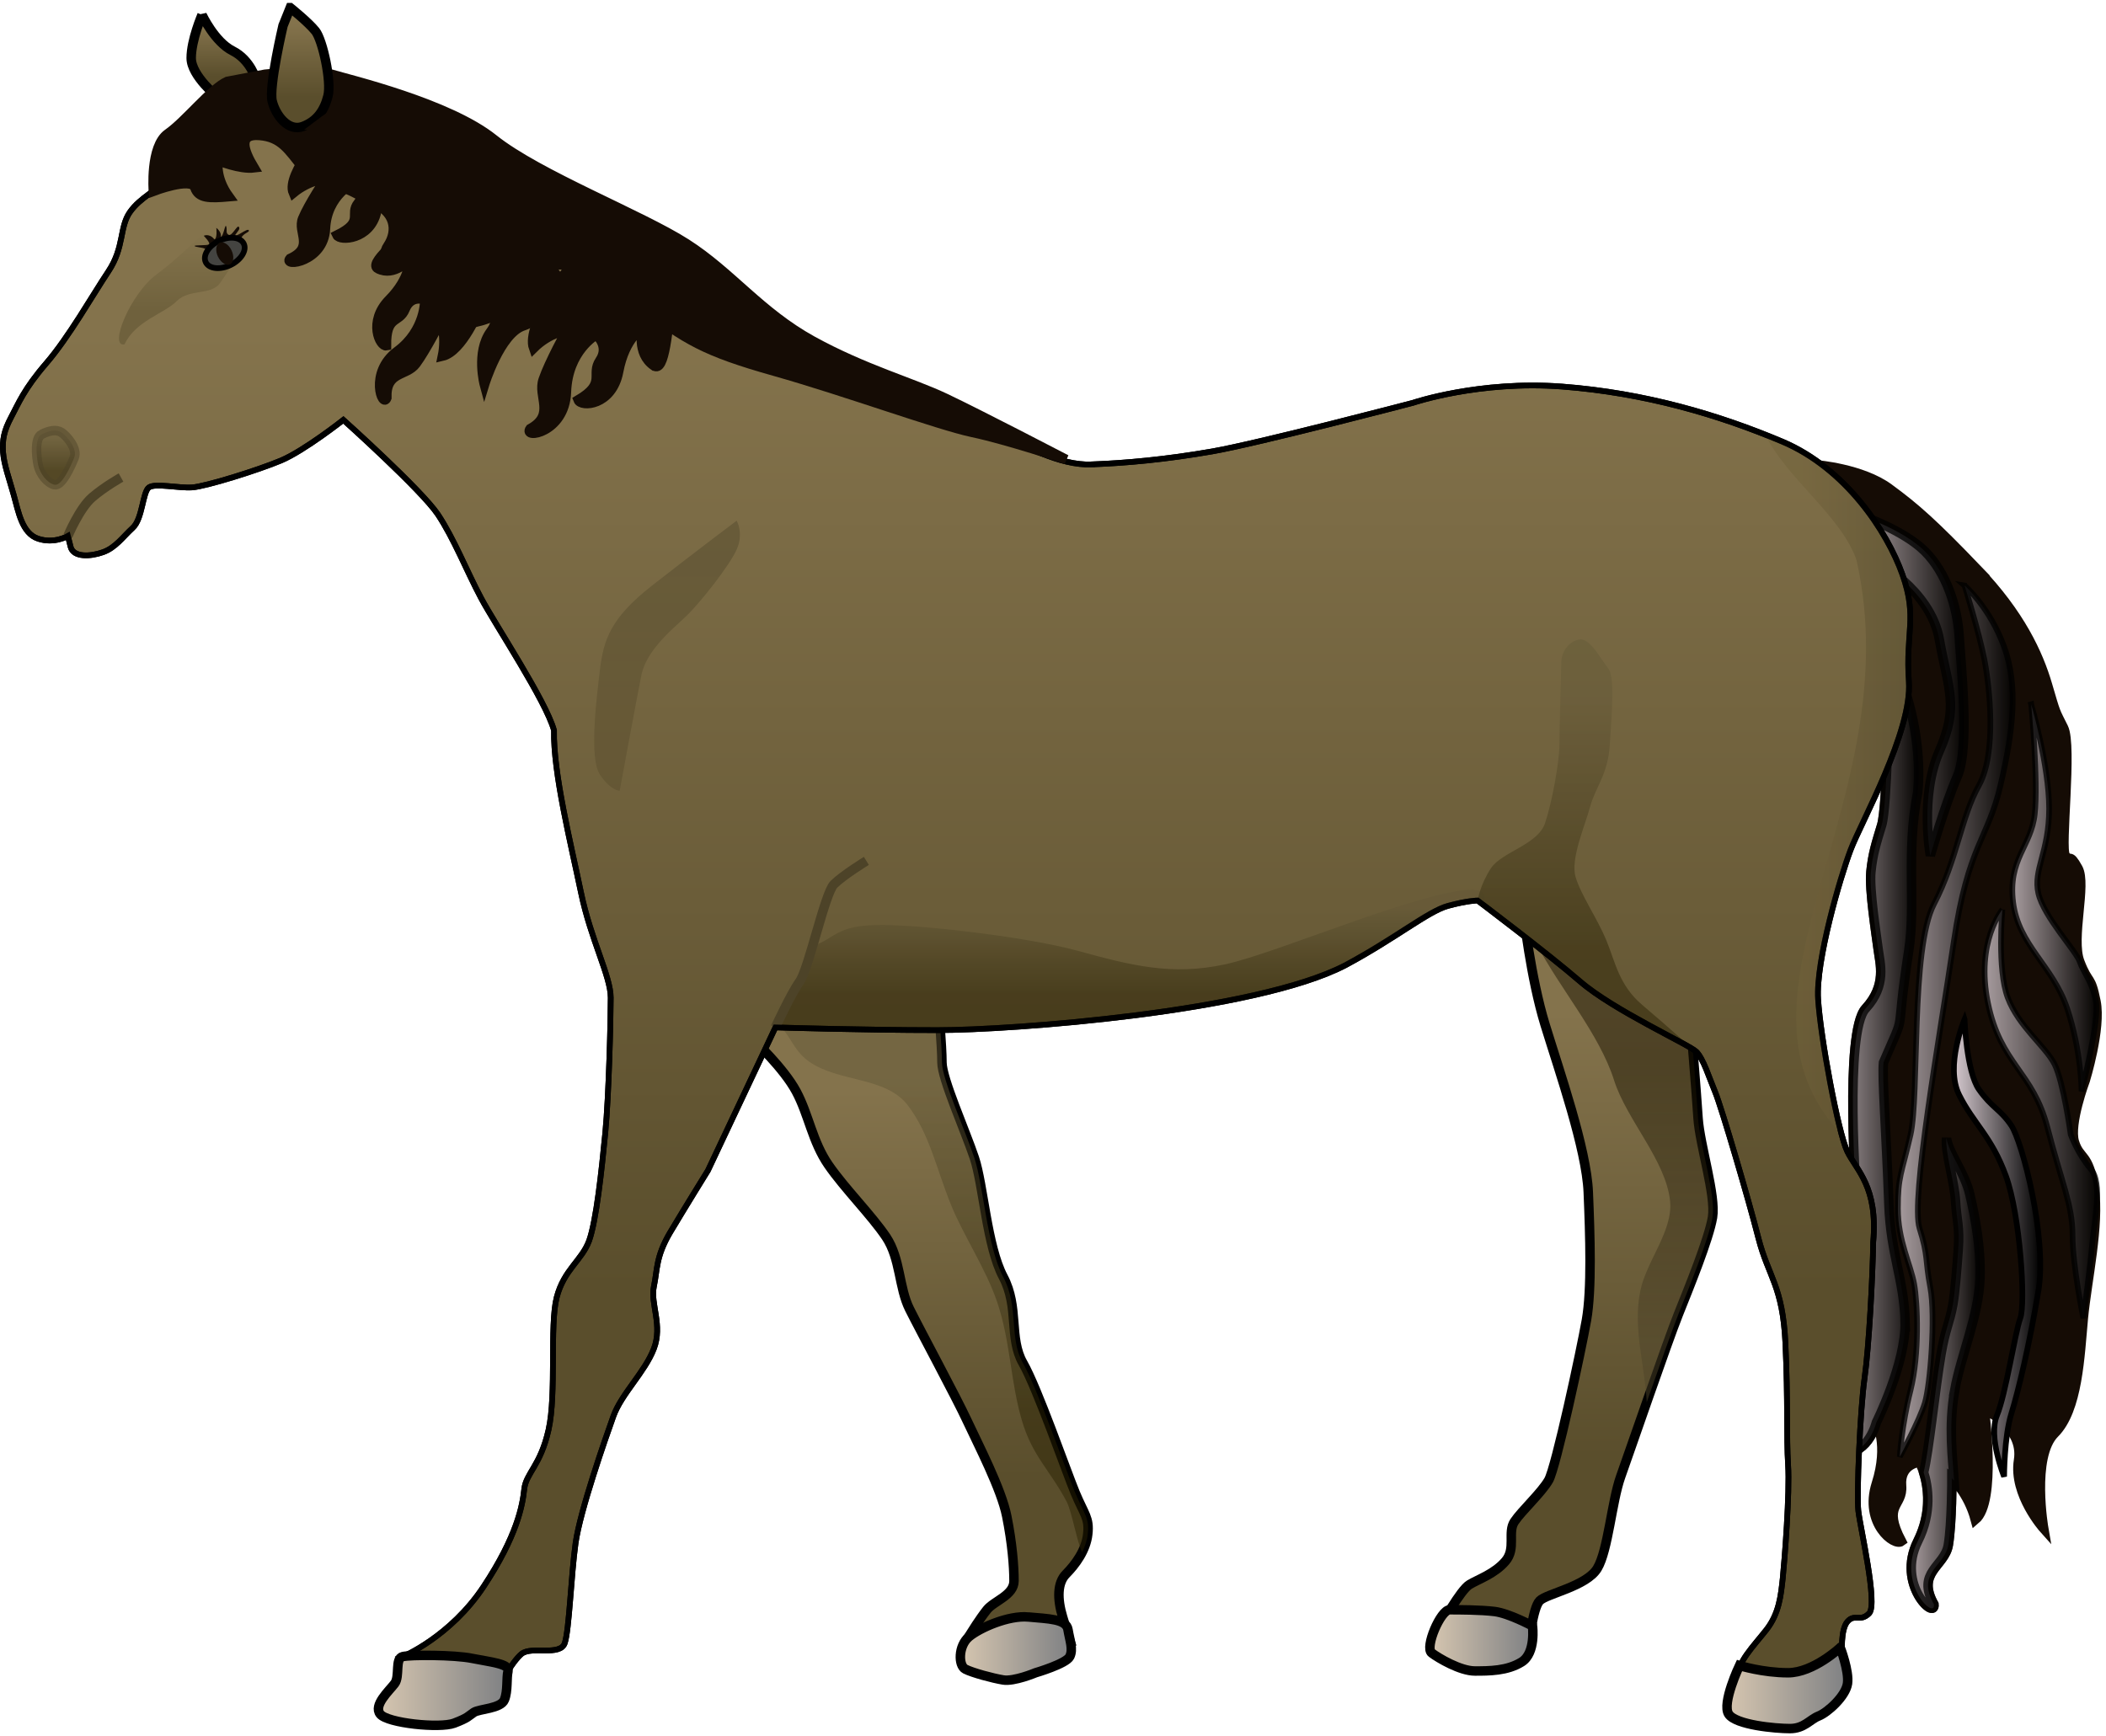 
        <svg xmlns:rdf="http://www.w3.org/1999/02/22-rdf-syntax-ns#" xmlns="http://www.w3.org/2000/svg" xmlns:cc="http://creativecommons.org/ns#" xmlns:xlink="http://www.w3.org/1999/xlink" xmlns:dc="http://purl.org/dc/elements/1.1/" x="0px" y="0px" width="501" height="413" viewBox="0 0 501 413" xml:space="preserve">
            <title>Equus ferus caballus (Horse) 1</title>
            <desc xmlns:ian_image_library="https://ian.umces.edu/media-library/">
                <ian_image_library:title>Equus ferus caballus (Horse) 1</ian_image_library:title>
                <ian_image_library:descr>Illustration of Equus ferus caballus (Horse)</ian_image_library:descr>
                <ian_image_library:scene>
                    <ian_image_library:contains>mammal, horse, domestic, Chordata, Mammalia, Perissodactyla, Equidae, Equus, ferus, caballus</ian_image_library:contains>
                    <ian_image_library:when>2005-05-03</ian_image_library:when>
                </ian_image_library:scene>
            </desc>
            
 <defs></defs>
 <linearGradient id="ian_symbols_45860eb16b3121b4a1ace018bdc8edec" y2="3.539" gradientUnits="userSpaceOnUse" x2="53.195" y1="23.235" x1="53.195">
  <stop stop-color="#5A4E2C" offset=".258"/>
  <stop stop-color="#84734C" offset=".865"/>
 </linearGradient>
 <path stroke="#000" stroke-width="2.255" d="m48.061 3.539s-2.578 5.989-2.578 10.27c0 4.287 6.438 9.427 6.438 9.427l8.986-4.284s-1.285-4.701-5.562-6.851c-4.294-2.148-7.284-8.562-7.284-8.562z" fill="url(#ian_symbols_45860eb16b3121b4a1ace018bdc8edec)"/>
 <path stroke="#150C05" stroke-width="2.255" d="m470.35 135.44c10.266 10.711 14.559 20.135 16.703 27.408 2.137 7.283 1.719 5.996 3.842 10.283 2.145 4.293-.855 28.701.432 30.404 1.281 1.722.863-.856 3 3.01 2.143 3.846-1.719 16.696.438 22.254 2.137 5.578 2.568 3.01 3.842 9.438 1.295 6.428-2.555 18.837-2.555 18.837s-3.861 10.282-2.582 14.563c1.295 4.287 3.432 2.571 4.713 11.143 1.301 8.564-1.713 21.837-2.576 30.836-.842 8.981-1.279 21.846-6.834 27.404-5.574 5.567-2.582 22.692-2.582 22.692s-7.287-8.126-5.992-16.278c1.287-8.13-8.137-11.973-8.137-11.973s3 21.837-2.143 26.121c-1.713-6.427-5.582-9.852-5.582-9.852s.014 10.698-.85 15.838c-.85 5.14-7.711 6.427-3.418 14.135.426 3.855-8.992-4.698-3.861-14.991 5.143-10.273.43-18.837.43-18.837s-4.697.418-4.279 5.567c.418 5.144-4.705 4.284 0 13.27-1.705 1.294-8.998-4.283-6-13.711 3-9.413 0-14.554 0-14.554s-1.711 7.284-7.697 7.284c-6.014 0 2.992-60.395 2.992-60.395s-2.992-39.831 2.145-45.389c5.129-5.571 3.424-10.711 3-14.136-.439-3.428-2.15-14.139-1.719-18.412.418-4.294 1.279-6.852 2.574-11.146 1.273-4.273 1.705-29.969 1.705-29.969l-17.143-55.682s10.725.855 17.143 5.57c6.44 4.71 10.73 8.56 21.01 19.27z" fill="#150C05"/>
 <linearGradient id="ian_symbols_fba5e1cb533bfdd4b9fda4dfe7feeda7" y2="237.23" gradientUnits="userSpaceOnUse" x2="456.43" y1="237.23" x1="436.59">
  <stop stop-color="#D4C8CE" offset=".006"/>
  <stop stop-color="#000" offset="1"/>
 </linearGradient>
 <path opacity=".76" stroke="#000" stroke-width="2.255" d="m453.22 314.47c-.27-10.043-3.432-16.063-3.863-27.832-.666-18.221-1.645-30.094-1.287-33.846 5.871-13.653 2.514-3.96 6-26.549 1.746-11.311-.709-23.424 2.137-37.701.938-9.274-1.154-20.785-4.928-29.386-5.096-11.598-5.521-20.037-13.482-30.429l11.561 37.561s-.432 25.695-1.705 29.969c-1.295 4.295-2.156 6.853-2.574 11.146-.432 4.273 1.279 14.984 1.719 18.412.424 3.425 2.129 8.564-3 14.136-5.137 5.558-2.145 45.389-2.145 45.389s-9.006 60.395-2.992 60.395c5.986 0 7.697-7.284 7.697-7.284s7.1-14.2 6.85-23.99z" fill="url(#ian_symbols_fba5e1cb533bfdd4b9fda4dfe7feeda7)"/>
 <linearGradient id="ian_symbols_f46bbb0b76616a14ddf984aab80ad5c7" y2="242.95" gradientUnits="userSpaceOnUse" x2="478.81" y1="242.95" x1="451.5">
  <stop stop-color="#D4C8CE" offset=".006"/>
  <stop stop-color="#000" offset="1"/>
 </linearGradient>
 <path opacity=".76" stroke="#000" stroke-width="1.353" d="m467.35 139.3s5.971 5.129 9.41 14.563c3.438 9.414 2.143 20.125-.857 32.977-2.986 12.854-7.697 14.125-11.121 37.26-3.432 23.124-10.273 61.239-8.145 68.105 2.139 6.845 1.281 7.27 2.57 14.125 1.287 6.855 0 23.124-1.289 27.407-1.281 4.284-5.979 12.852-5.979 12.852s.418-7.283 2.568-15.851c2.129-8.558 1.699-20.56.855-25.274-.855-4.702-3.869-10.271-3.869-17.972 0-7.711.863-8.139 3.014-17.563 2.129-9.438 0-44.115 5.561-54.826 5.568-10.701 6.404-20.563 10.713-28.264 4.279-7.722 2.539-23.563 1.279-29.977-1.27-6.43-4.7-17.56-4.7-17.56z" fill="url(#ian_symbols_f46bbb0b76616a14ddf984aab80ad5c7)"/>
 <linearGradient id="ian_symbols_374676704080ba94dd94bd120921028c" y2="213.6" gradientUnits="userSpaceOnUse" x2="498.73" y1="213.6" x1="478.72">
  <stop stop-color="#D4C8CE" offset=".006"/>
  <stop stop-color="#000" offset="1"/>
 </linearGradient>
 <path opacity=".76" stroke="#000" stroke-width="1.353" d="m483.2 167.56s4.273 14.567 4.273 24.848c0 10.272-3.857 14.557-2.563 20.124 1.281 5.571 8.979 13.71 9.855 16.269.842 2.572 2.986 4.723 3.842 9.438.877 4.711-3.424 21.408-3.424 21.408s0-9.424-3.41-19.696c-3.445-10.28-11.574-14.991-12.869-25.274-1.273-10.273 4.295-13.279 5.143-20.98.87-7.72-.84-26.14-.84-26.14z" fill="url(#ian_symbols_374676704080ba94dd94bd120921028c)"/>
 <linearGradient id="ian_symbols_62927309eb92617439cbf670dbf88aa6" y2="163.06" gradientUnits="userSpaceOnUse" x2="467.2" y1="163.06" x1="442.5">
  <stop stop-color="#D4C8CE" offset=".006"/>
  <stop stop-color="#000" offset="1"/>
 </linearGradient>
 <path opacity=".76" stroke="#000" stroke-width="2.255" d="m442.5 122.59s10.279 3.438 15.422 8.578c5.145 5.133 7.719 13.262 8.145 20.117.424 6.853 2.566 26.559-.426 33.411-3 6.854-6.43 18.841-6.43 18.841s-2.57-14.126 2.143-24.837c4.713-10.698 2.137-14.563 0-26.559-2.143-11.985-15.422-18.831-15.422-18.831l-3.42-10.72z" fill="url(#ian_symbols_62927309eb92617439cbf670dbf88aa6)"/>
 <linearGradient id="ian_symbols_8cc6ce9a26846b348ddc100d2e2bc73f" y2="217.25" gradientUnits="userSpaceOnUse" x2="375.11" y1="391.55" x1="375.11">
  <stop stop-color="#5A4E2C" offset=".258"/>
  <stop stop-color="#84734C" offset=".865"/>
 </linearGradient>
 <path stroke="#000" stroke-width="2.255" d="m362.42 217.25s1.711 15.409 5.143 26.559c3.418 11.13 9.848 29.548 10.273 39.821.43 10.283.855 23.134-.426 30.414-1.287 7.284-7.273 35.12-8.992 38.109-1.719 2.996-6.43 7.29-8.148 9.861-1.713 2.559.445 6.414-2.131 9.414-2.568 3.013-6.43 4.283-8.566 5.571-2.145 1.284-6.857 9.852-6.857 9.852l20.998 4.701s.857-8.985 2.568-10.711c1.699-1.702 11.129-3.414 13.711-7.698 2.568-4.273 3.418-15.841 5.555-21.84 2.145-5.996 11.129-32.12 13.705-38.554 2.566-6.417 7.279-17.985 8.143-23.124.848-5.14-2.994-17.125-3.439-23.549-.41-6.428-1.705-21.851-1.705-21.851l-39.82-26.97z" fill="url(#ian_symbols_8cc6ce9a26846b348ddc100d2e2bc73f)"/>
 <linearGradient id="ian_symbols_77fb1df473c684f49d9d79906583d97b" y2="333.59" gradientUnits="userSpaceOnUse" x2="386.54" y1="224.61" x1="386.54">
  <stop stop-color="#1A1300" offset=".258"/>
  <stop stop-color="#4D4328" offset=".865"/>
 </linearGradient>
 <path opacity=".49" d="m403.95 266.08c-.41-6.428-1.705-21.851-1.705-21.851l-36.676-19.618c5.379 10.431 14.891 21.301 18.408 32.406 3 9.457 12.363 19.086 13.326 28.789.695 7.078-5.627 14.193-7.084 21.314-1.826 8.854 1.066 17.701 1.529 26.474 2.988-8.54 6.143-17.434 7.498-20.842 2.566-6.417 7.279-17.985 8.143-23.124.85-5.15-2.99-17.13-3.44-23.55z" fill="url(#ian_symbols_77fb1df473c684f49d9d79906583d97b)"/>
 <linearGradient id="ian_symbols_f30d9841809ccd54f1abc3528cac33e5" y2="239.09" gradientUnits="userSpaceOnUse" x2="218.98" y1="390.28" x1="218.98">
  <stop stop-color="#5A4E2C" offset=".258"/>
  <stop stop-color="#84734C" offset=".865"/>
 </linearGradient>
 <path stroke="#000" stroke-width="2.255" d="m179.12 247.22l.249.31s7.031 6.556 10.03 12.113c3 5.559 3.842 11.992 7.711 17.563 3.849 5.571 10.267 11.985 13.711 17.124 3.417 5.141 2.986 11.996 5.554 17.129 2.568 5.15 11.116 20.991 13.697 26.559 2.582 5.568 8.15 16.27 9.423 22.706 1.295 6.414 1.727 11.982 1.727 15.399 0 3.438-4.712 4.726-6.438 6.866-1.706 2.153-3.842 5.57-3.842 5.57l23.546 1.712s-.425-1.297-1.699-5.567c-1.287-4.273-1.294-8.143.856-10.27 2.13-2.157 4.712-5.571 5.123-9.438.438-3.845-.85-4.711-2.993-9.854-2.13-5.13-8.985-24.837-12.416-30.832-3.418-5.989-.863-13.282-4.713-20.543-3.862-7.293-4.705-21.85-6.848-28.283-2.144-6.418-7.711-18.842-7.711-22.697s-.856-13.697-.856-13.697l-41.112 2.572-3 5.56z" fill="url(#ian_symbols_f30d9841809ccd54f1abc3528cac33e5)"/>
 <linearGradient id="ian_symbols_be4dce48944892f4c16d8548efc69c44" y2="239.09" gradientUnits="userSpaceOnUse" x2="220.43" y1="369.27" x1="220.43">
  <stop stop-color="#282102" offset=".258"/>
  <stop stop-color="#635837" offset=".865"/>
 </linearGradient>
 <path opacity=".49" d="m255.77 355.15c-2.13-5.13-8.985-24.837-12.416-30.832-3.418-5.989-.863-13.282-4.713-20.543-3.862-7.293-4.705-21.85-6.848-28.283-2.144-6.418-7.711-18.842-7.711-22.697s-.856-13.697-.856-13.697l-41.112 2.572-.101.168c5.77 2.134 5.77 7.445 10.394 10.688 7.118 5.046 18.308 3.525 23.6 10.51 5.15 6.811 6.693 14.876 10.226 23.605 2.966 7.344 8.298 15.188 10.994 23.165 3.155 9.315 3.142 18.837 5.845 28.062 2.508 8.578 6.626 11.759 10.664 19.383 1.254 2.366 2.494 9.812 3.7 12.026.661-1.328 1.166-2.761 1.328-4.271.45-3.84-.83-4.71-2.98-9.85z" fill="url(#ian_symbols_be4dce48944892f4c16d8548efc69c44)"/>
 <linearGradient id="ian_symbols_2ecb239893a2217429b2627a6bc970e5" y2="27.951" gradientUnits="userSpaceOnUse" x2="227.56" y1="403.76" x1="227.56">
  <stop stop-color="#5A4E2C" offset=".258"/>
  <stop stop-color="#84734C" offset=".865"/>
 </linearGradient>
 <path stroke="#000" stroke-width="1.353" d="m259.81 110.48c7.969-.304 17.406-1.14 28.535-3.077 11.115-1.938 47.799-11.567 47.799-11.567s15.738-5.353 35.455-3.866c19.738 1.5 37.391 6.748 52.438 13.111 15.039 6.38 24.865 21.314 28.533 31.614 3.641 10.316.707 13.59 1.531 25.446.828 11.847-11.447 33.64-13.867 40.091-2.447 6.443-8.291 26.366-7.725 35.47.566 9.09 4.746 31.671 6.943 36.241 2.203 4.54 7.348 8.396 6.168 21.581-.121 8.247-.998 24.826-2.057 32.376-1.064 7.563-1.908 27.674-1.482 31.54.418 3.856 4.719 22.265 2.568 24.412-2.15 2.14-3.432 0-5.137 1.924-1.727 1.932-1.281 7.712-1.281 7.712l-11.574 10.273s-11.99-2.35-12.848-5.134c-.855-2.784 3.432-7.078 6.432-10.92 3-3.855 3.416-8.143 3.861-12.211.418-4.071 1.705-20.351 1.268-26.98-.418-6.64 0-15.207-.633-28.917-.635-13.694-4.072-15.828-6.432-25.049-2.346-9.212-8.762-31.049-10.266-34.691-1.51-3.631-2.805-7.924-4.496-9.637-1.727-1.715-19.711-9.854-27.631-16.71-7.934-6.845-24.408-19.265-24.408-19.265s-2.359 0-7.078 1.283c-4.711 1.299-12.416 7.712-24.414 14.139-21.41 11.126-79.225 15.414-97 15.414s-38.543-.648-38.543-.648l-16.057 34.048s-5.581 9.009-9.02 14.78c-3.403 5.786-2.979 8.782-3.842 12.851-.856 4.064 2.15 9.211 0 14.769-2.137 5.572-7.711 10.725-9.632 16.067-1.921 5.354-7.914 22.49-8.992 30.191-1.072 7.712-1.503 20.566-2.568 23.765-1.072 3.226-7.927.644-10.284 2.582-2.345 1.928-5.78 8.342-5.78 8.342l-22.484-7.698s11.354-4.716 19.269-16.707c7.934-11.995 9.218-19.269 9.636-23.134.428-3.847 3.866-5.559 5.78-14.119 1.935-8.564.229-24.847 1.935-31.492 1.726-6.634 5.972-8.773 7.711-13.486 1.699-4.701 2.986-16.71 3.855-25.695.856-9.006 1.288-26.979 1.288-32.127 0-5.133-4.719-13.699-7.078-25.055-2.352-11.352-6.632-28.486-6.41-38.544-1.942-7.067-13.92-25.048-17.351-31.485-3.428-6.418-6.427-14.126-10.279-19.899-3.859-5.784-22.484-22.49-22.484-22.49s-9.218 7.27-14.779 9.64c-5.564 2.342-17.978 6.211-21.203 6.423-3.202.216-8.771-1.068-10.27 0-1.503 1.072-1.503 7.485-3.859 9.63-2.356 2.154-4.068 4.712-7.067 5.783-3 1.072-7.068 1.288-7.711-1.287-.641-2.568-.641-2.568-.641-2.568s-3.215 1.928-7.082.644c-3.845-1.274-4.691-6.427-5.77-10.282-1.065-3.856-2.35-7.273-2.572-10.273-.215-2.996.222-5.14 1.924-8.352 1.726-3.213 3.01-6.641 8.365-12.842 5.346-6.211 10.924-16.072 14.77-21.847 3.846-5.786 2.571-10.495 5.14-14.139 2.575-3.63 6.421-4.917 8.989-8.352 2.582-3.427 12.848-14.125 12.848-14.125l64.883 12.852 37.903 20.548 33.414 22.48 25.055 9.64s13.92 5.571 21.84 8.996c7.91 3.45 15.99 8.34 23.95 8.03z" fill="url(#ian_symbols_2ecb239893a2217429b2627a6bc970e5)"/>
 <linearGradient id="ian_symbols_24b79a486f13a1846defeb8c7d5e30fb" y2="211.67" gradientUnits="userSpaceOnUse" x2="268.87" y1="245.08" x1="268.87">
  <stop stop-color="#282102" offset=".258"/>
  <stop stop-color="#635837" offset=".865"/>
 </linearGradient>
 <path opacity=".49" d="m190.25 234.8c1.698-3.842 3.411-9.838 3.411-9.838 4.907-1.716 5.318-4.651 14.661-4.897 9.329-.246 35.49 2.71 48.103 6.157 12.631 3.451 22.225 5.969 34.99 3.216 12.762-2.767 47.018-17.769 59.004-17.769 3.854.448 2.258 1.658 2.857 3.93-1.113-.846-1.773-1.348-1.773-1.348s-2.359 0-7.078 1.283c-4.711 1.299-12.416 7.712-24.414 14.139-21.41 11.126-79.225 15.414-97 15.414s-38.543-.648-38.543-.648 4.06-5.76 5.78-9.63z" fill="url(#ian_symbols_24b79a486f13a1846defeb8c7d5e30fb)"/>
 <linearGradient id="ian_symbols_5b8be24bdbeee784650ee6a97dd20e78" y2="186.67" gradientUnits="userSpaceOnUse" x2="454.44" y1="186.67" x1="419.98">
  <stop stop-color="#71613A" offset=".258"/>
  <stop stop-color="#52492C" offset=".966"/>
 </linearGradient>
 <path opacity=".49" d="m454.1 162.14c-.824-11.856 2.109-15.13-1.531-25.446-3.668-10.3-13.494-25.234-28.533-31.614-1.328-.546-2.684-1.095-4.059-1.628 5.016 10.377 18.221 19.48 21.678 29.857 12.855 56.957-34.734 103.95-3.545 136.58-2.244-8.217-5.129-24.718-5.602-32.184-.566-9.104 5.277-29.026 7.725-35.47 2.41-6.46 14.69-28.25 13.86-40.1z" fill="url(#ian_symbols_5b8be24bdbeee784650ee6a97dd20e78)"/>
 <path stroke="#4D4328" stroke-width="2.255" d="m206.1 204.82s-5.581 3.428-7.718 5.572c-2.144 2.14-5.992 20.131-8.136 23.12-2.144 3.01-5.784 10.923-5.784 10.923" fill="none"/>
 <linearGradient id="ian_symbols_c97e34fcb5bf346479869ff95070a4b5" y2="152.13" gradientUnits="userSpaceOnUse" x2="377.95" y1="251.08" x1="377.95">
  <stop stop-color="#2A2304" offset=".258"/>
  <stop stop-color="#655938" offset=".865"/>
 </linearGradient>
 <path opacity=".49" d="m351.5 214.25s.635-3.855 3.201-7.701c2.568-3.866 11.131-5.582 12.855-10.709 1.705-5.143 3.418-14.566 3.418-18.85 0-4.273.432-16.701.432-19.269 0-2.571 1.719-5.144 4.287-5.567 2.566-.429 5.137 4.697 6.861 6.842 1.699 2.152.85 10.711.418 17.994-.418 7.279-3.438 10.279-4.713 14.994-1.273 4.713-4.717 12.42-3.43 16.707 1.287 4.273 5.156 9.842 7.287 14.982 2.137 5.129 2.984 10.707 8.566 15.422 5.568 4.712 13.711 11.985 13.711 11.985s-20.357-11.567-24.408-14.557c-4.09-2.99-28.5-22.25-28.5-22.25z" fill="url(#ian_symbols_c97e34fcb5bf346479869ff95070a4b5)"/>
 <linearGradient id="ian_symbols_36b823518d0efd74cd15f042d4c02e8c" y2="123.88" gradientUnits="userSpaceOnUse" x2="158.68" y1="188.13" x1="158.68">
  <stop stop-color="#5A4E2C" offset=".258"/>
  <stop stop-color="#544A2D" offset=".865"/>
 </linearGradient>
 <path opacity=".49" d="m142.71 184.27c-2.568-3.855-.87-17.563 0-24.836.869-7.279 2.575-12.42 12.423-20.125 9.841-7.721 20.121-15.433 20.121-15.433s1.719 3.013 0 6.855c-1.712 3.869-8.554 12.427-11.56 15.423-3 3-9.849 8.14-11.129 14.553-1.287 6.438-5.143 27.429-5.143 27.429s-2.14.02-4.71-3.85z" fill="url(#ian_symbols_36b823518d0efd74cd15f042d4c02e8c)"/>
 <linearGradient id="ian_symbols_a2ca9b974fc365c46df1c1481d56e350" y2="390.28" gradientUnits="userSpaceOnUse" x2="364.66" y1="390.28" x1="340.15">
  <stop stop-color="#D6C6B0" offset=".006"/>
  <stop stop-color="#7E8083" offset="1"/>
 </linearGradient>
 <path stroke="#000" stroke-width="2.255" d="m344.86 382.99c2.143 0 7.281 0 10.711.417 3.432.442 9 3.438 9 3.438s.848 6.424-2.582 8.567c-3.432 2.144-7.713 2.144-11.129 2.144-3.432 0-8.568-2.999-10.268-4.287-1.73-1.28 2.12-10.28 4.27-10.28z" fill="url(#ian_symbols_a2ca9b974fc365c46df1c1481d56e350)"/>
 <linearGradient id="ian_symbols_222ae507f3fc47c459ea568dcff296e3" y2="392.21" gradientUnits="userSpaceOnUse" x2="254.85" y1="392.21" x1="228.46">
  <stop stop-color="#D6C6B0" offset=".006"/>
  <stop stop-color="#7E8083" offset="1"/>
 </linearGradient>
 <path stroke="#000" stroke-width="2.255" d="m244.64 384.71c4.712.438 9.006.438 9.424 3 .425 2.567 1.287 4.698.425 6.424-.843 1.712-8.137 3.846-8.137 3.846s-5.129 2.15-7.705 1.712c-2.567-.428-7.286-1.702-8.992-2.568-1.712-.859-1.712-5.571.856-7.705 2.57-2.14 9.41-5.14 14.13-4.71z" fill="url(#ian_symbols_222ae507f3fc47c459ea568dcff296e3)"/>
 <linearGradient id="ian_symbols_df4ebec635a71144c9f658ed76e46cef" y2="326.72" gradientUnits="userSpaceOnUse" x2="471.05" y1="326.72" x1="454.67">
  <stop stop-color="#D4C8CE" offset=".006"/>
  <stop stop-color="#000" offset="1"/>
 </linearGradient>
 <path opacity=".76" stroke="#000" stroke-width="2.255" d="m465.01 330.72c1.516-8.345 5.709-17.627 6.014-26.552.234-7.091-1.02-13.943-2.395-19.919-1.24-5.386-5.143-10.037-5.566-13.462-.418 2.912 1.879 10.453 2.143 14.982.256 4.553 1.039 6.117.641 11.557-.311 4.338-.762 10.146-1.295 13.141-.801 4.371-1.766 5.666-2.797 11.705-1.422 8.336-2.926 23.327-4.139 28.127 1.025 3.245 2.096 9.437-1.408 16.417-5.131 10.293 4.287 18.847 3.861 14.991-4.293-7.708 2.568-8.995 3.418-14.135.863-5.14.85-15.838.85-15.838s.229.188.525.522c-.30-5.17-1.41-12.84.17-21.54z" fill="url(#ian_symbols_df4ebec635a71144c9f658ed76e46cef)"/>
 <path stroke="#4D4328" stroke-width="2.255" d="m16.151 127.52s2.771-6.641 5.791-9.201c2.989-2.568 6.845-4.712 6.845-4.712" fill="none"/>
 <linearGradient id="ian_symbols_a9326ce5ad8b9894e1135da84fb9634e" y2="102.43" gradientUnits="userSpaceOnUse" x2="13.26" y1="115.35" x1="13.26">
  <stop stop-color="#282102" offset=".258"/>
  <stop stop-color="#635837" offset=".865"/>
 </linearGradient>
 <path opacity=".49" stroke="#4D4328" stroke-width="2.255" d="m9.936 103.33c-1.712.856-1.284 5.13-.866 7.28.452 2.143 2.154 4.286 3.866 4.711 1.712.432 3.856-4.293 4.715-6.424.866-2.143-1.729-5.143-3.003-5.996-1.285-.85-2.987-.43-4.712.43z" fill="url(#ian_symbols_a9326ce5ad8b9894e1135da84fb9634e)"/>
 <linearGradient id="ian_symbols_d6890232a100af841db39b7b3c9cda71" y2="51.5" gradientUnits="userSpaceOnUse" x2="43.536" y1="81.958" x1="43.536">
  <stop stop-color="#5A4E2C" offset=".258"/>
  <stop stop-color="#84734C" offset=".865"/>
 </linearGradient>
 <path opacity=".49" d="m29.632 81.917c-3.846.855 1.294-11.995 7.715-16.711 6.421-4.711 14.992-13.706 14.992-13.706l6.423 5.996s-4.284 6.855-6.423 9.855c-2.144 2.99-7.273 1.284-10.287 4.273-2.986 3.006-9.838 4.723-12.42 10.293z" fill="url(#ian_symbols_d6890232a100af841db39b7b3c9cda71)"/>
 <path d="m48.897 59.255c-.62-.418-2.322-.432-2.592-.707-.289-.291 3.037-.088 3.418-.419.411-.344-1.254-2.036-1.254-2.036s1.338-.664 2.531.856c.738-.169.465-2.74.465-2.74s1.335 1.019 1.051 2.134c.664-.058 1.036-3.31 1.298-2.467.29.859-.222 1.523.567 1.981.785.451 2.039-2.399 2.433-1.894.374.512-.131.899-.879 1.961.283.563 2.827-1.665 3.226-1.17.394.513-1.365.674-1.813 2.002-.460 1.36-7.827 2.893-8.451 2.499z" fill="#150C05"/>
 <path stroke="#000" stroke-width="1.353" d="m54.866 63.046c-2.484 1.211-5.143.94-5.912-.643-.782-1.578.606-3.855 3.114-5.08 2.494-1.23 5.15-.93 5.925.654.769 1.575-.619 3.836-3.127 5.069z" fill="#444441"/>
 <path d="m54.725 62.882c-.886.441-2.151-.385-2.858-1.787-.688-1.402-.522-2.912.351-3.33.89-.441 2.157.352 2.837 1.756.708 1.436.549 2.925-.330 3.361z" fill="#150C05"/>
 <linearGradient id="ian_symbols_eb3987ee6d963154216108d4619b630e" y2="265" gradientUnits="userSpaceOnUse" x2="498.9" y1="265" x1="472.12">
  <stop stop-color="#D4C8CE" offset=".006"/>
  <stop stop-color="#000" offset="1"/>
 </linearGradient>
 <path opacity=".76" stroke="#000" stroke-width="1.353" d="m476.36 216.38s-6.438 7.719-3.439 22.285c2.986 14.553 10.697 16.27 14.137 29.549 3.418 13.269 5.986 18.422 5.986 25.695 0 7.28 2.566 19.707 2.566 19.707s1.727-12.855 2.145-17.998c.432-5.127 2.568-14.136-.418-17.553-3.006-3.425-4.725-8.137-4.725-8.137s-1.713-12.427-3.836-16.711c-2.145-4.283-8.574-8.995-11.143-15.848-2.58-6.84-1.28-20.98-1.28-20.98z" fill="url(#ian_symbols_eb3987ee6d963154216108d4619b630e)"/>
 <linearGradient id="ian_symbols_4c8120d2be1e58342d787c8f8e75096a" y2="296.91" gradientUnits="userSpaceOnUse" x2="485.37" y1="296.91" x1="464.82">
  <stop stop-color="#D4C8CE" offset=".006"/>
  <stop stop-color="#000" offset="1"/>
 </linearGradient>
 <path stroke="#000" stroke-width="1.353" d="m467.35 242.52s-4.713 11.129-1.287 17.974c3.424 6.865 7.711 9.862 11.129 19.289 3.424 9.414 4.719 30.404 3.424 33.836-1.275 3.424-3.424 17.99-5.555 23.12-2.145 5.14 1.699 14.563 1.699 14.563s0-9.424 1.725-14.98c1.713-5.582 4.273-16.279 6.424-29.135 2.145-12.852-3.85-35.547-6.424-39.399-2.582-3.866-4.711-4.284-7.703-8.581-3-4.26-3.43-16.68-3.43-16.68z" fill="url(#ian_symbols_4c8120d2be1e58342d787c8f8e75096a)"/>
 <path stroke="#000" stroke-width="1.353" d="m259.81 110.48c7.969-.304 17.406-1.14 28.535-3.077 11.115-1.938 47.799-11.567 47.799-11.567s15.738-5.353 35.455-3.866c19.738 1.5 37.391 6.748 52.438 13.111 15.039 6.38 24.865 21.314 28.533 31.614 3.641 10.316.707 13.59 1.531 25.446.828 11.847-11.447 33.64-13.867 40.091-2.447 6.443-8.291 26.366-7.725 35.47.566 9.09 4.746 31.671 6.943 36.241 2.203 4.54 7.348 8.396 6.168 21.581-.121 8.247-.998 24.826-2.057 32.376-1.064 7.563-1.908 27.674-1.482 31.54.418 3.856 4.719 22.265 2.568 24.412-2.15 2.14-3.432 0-5.137 1.924-1.727 1.932-1.281 7.712-1.281 7.712l-11.574 10.273s-11.99-2.35-12.848-5.134c-.855-2.784 3.432-7.078 6.432-10.92 3-3.855 3.416-8.143 3.861-12.211.418-4.071 1.705-20.351 1.268-26.98-.418-6.64 0-15.207-.633-28.917-.635-13.694-4.072-15.828-6.432-25.049-2.346-9.212-8.762-31.049-10.266-34.691-1.51-3.631-2.805-7.924-4.496-9.637-1.727-1.715-19.711-9.854-27.631-16.71-7.934-6.845-24.408-19.265-24.408-19.265s-2.359 0-7.078 1.283c-4.711 1.299-12.416 7.712-24.414 14.139-21.41 11.126-79.225 15.414-97 15.414s-38.543-.648-38.543-.648l-16.057 34.048s-5.581 9.009-9.02 14.78c-3.403 5.786-2.979 8.782-3.842 12.851-.856 4.064 2.15 9.211 0 14.769-2.137 5.572-7.711 10.725-9.632 16.067-1.921 5.354-7.914 22.49-8.992 30.191-1.072 7.712-1.503 20.566-2.568 23.765-1.072 3.226-7.927.644-10.284 2.582-2.345 1.928-5.78 8.342-5.78 8.342l-22.484-7.698s11.354-4.716 19.269-16.707c7.934-11.995 9.218-19.269 9.636-23.134.428-3.847 3.866-5.559 5.78-14.119 1.935-8.564.229-24.847 1.935-31.492 1.726-6.634 5.972-8.773 7.711-13.486 1.699-4.701 2.986-16.71 3.855-25.695.856-9.006 1.288-26.979 1.288-32.127 0-5.133-4.719-13.699-7.078-25.055-2.352-11.352-6.632-28.486-6.41-38.544-1.942-7.067-13.92-25.048-17.351-31.485-3.428-6.418-6.427-14.126-10.279-19.899-3.859-5.784-22.484-22.49-22.484-22.49s-9.218 7.27-14.779 9.64c-5.564 2.342-17.978 6.211-21.203 6.423-3.202.216-8.771-1.068-10.27 0-1.503 1.072-1.503 7.485-3.859 9.63-2.356 2.154-4.068 4.712-7.067 5.783-3 1.072-7.068 1.288-7.711-1.287-.641-2.568-.641-2.568-.641-2.568s-3.215 1.928-7.082.644c-3.845-1.274-4.691-6.427-5.77-10.282-1.065-3.856-2.35-7.273-2.572-10.273-.215-2.996.222-5.14 1.924-8.352 1.726-3.213 3.01-6.641 8.365-12.842 5.346-6.211 10.924-16.072 14.77-21.847 3.846-5.786 2.571-10.495 5.14-14.139 2.575-3.63 6.421-4.917 8.989-8.352 2.582-3.427 12.848-14.125 12.848-14.125l64.883 12.852 37.903 20.548 33.414 22.48 25.055 9.64s13.92 5.571 21.84 8.996c7.91 3.45 15.99 8.34 23.95 8.03z" fill="none"/>
 <linearGradient id="ian_symbols_d5b0e2b8de328be419af18b2a9d2a988" y2="401.62" gradientUnits="userSpaceOnUse" x2="439.57" y1="401.62" x1="410.85">
  <stop stop-color="#D6C6B0" offset=".006"/>
  <stop stop-color="#7E8083" offset="1"/>
 </linearGradient>
 <path stroke="#000" stroke-width="2.255" d="m437.78 391.99s2.145 5.571 1.727 8.557c-.438 3.014-4.711 6.87-6.863 7.723-2.129.849-3.43 2.989-6.842 2.989-3.438 0-12.854-.856-14.559-3.428-1.705-2.568 2.561-11.567 2.561-11.567s5.568 1.716 11.561 1.716c6 0 12.41-5.99 12.41-5.99z" fill="url(#ian_symbols_d5b0e2b8de328be419af18b2a9d2a988)"/>
 <linearGradient id="ian_symbols_d33574e7c5ced394f99393f16536ede5" y2="402.17" gradientUnits="userSpaceOnUse" x2="120.89" y1="402.17" x1="90.025">
  <stop stop-color="#D6C6B0" offset=".006"/>
  <stop stop-color="#7E8083" offset="1"/>
 </linearGradient>
 <path stroke="#000" stroke-width="2.255" d="m112.3 394.56c4.277.855 8.988 1.283 8.561 2.999-.418 1.702 0 4.712-.863 6.842-.839 2.144-5.982 2.144-7.28 3.014-1.284.853-1.284 1.27-4.701 2.567-3.435 1.274-15.848-.01-17.56-2.153-1.715-2.13 2.137-5.558 3.435-7.284 1.284-1.701 0-5.984 1.917-6.413 1.912-.44 12.208-.44 16.488.42z" fill="url(#ian_symbols_d33574e7c5ced394f99393f16536ede5)"/>
 <path stroke="#150C05" stroke-width="2.255" d="m63.04 17.664l-8.993 1.706c-3.852 1.726-9.838 9.434-14.131 12.423-4.277 3.009-3.428 13.717-3.428 13.717s8.995-3.435 9.861-.853c.859 2.558 3.428 2.558 8.129 2.14-3.428-4.722-2.558-8.568-2.558-8.568s5.126 2.13 8.554 1.702c-2.568-4.284-3.839-8.139 1.284-7.701 5.143.418 6.845 3.417 10.286 7.701 3.418 4.284 8.439 2.858 15.72 7.998 6.427 2.144 6.858 6.994 4.509 10.519-4.509 6.78 20.296-7.52 23.31 1.511 9.012-15.036 3.754 2.25 15.025 0 13.502-2.701 20.269 11.62 21.799 12.775 10.711 8.144 15.133 10.891 31.844 15.596 16.704 4.711 38.975 12.852 47.104 14.566 8.136 1.713 22.285 6.424 22.285 6.424s-20.566-10.711-28.702-14.566c-8.136-3.855-19.265-6.855-31.702-13.697-12.403-6.852-19.251-16.275-29.963-23.121-10.711-6.865-35.119-16.278-45.844-24.846-10.697-8.571-34.25-14.139-38.543-15.426-4.264-1.284-15.837 0-15.837 0z" fill="#150C05"/>
 <linearGradient id="ian_symbols_fa3268e9fb7c026459b73852fc657d0d" y2="1.827" gradientUnits="userSpaceOnUse" x2="71.424" y1="30.343" x1="71.424">
  <stop stop-color="#5A4E2C" offset=".258"/>
  <stop stop-color="#84734C" offset=".865"/>
 </linearGradient>
 <path stroke="#000" stroke-width="2.255" d="m69.049 1.827s4.28 3.417 5.995 5.558c1.709 2.143 3.843 11.985 2.986 15.422-.866 3.415-2.568 5.996-5.986 7.284-3.427 1.284-6.427-2.582-7.287-5.996-.853-3.431 2.575-17.999 2.575-17.999l1.717-4.269z" fill="url(#ian_symbols_fa3268e9fb7c026459b73852fc657d0d)"/>
 <path stroke="#150C05" stroke-width="2.255" d="m155.54 87.026c-4.281-2.949-2.676-8.945-2.676-8.945s-4.159 2.172-5.696 10.314c-1.55 8.183-8.959 8.537-9.64 6.758 6.862-4.049 2.872-5.977 5.177-9.395 2.332-3.447-.877-6.06-.877-6.06s-6.734 3.737-7.084 13.569c-.357 9.818-10.445 11.254-8.635 8.729 6.086-3.354 1.678-7.661 3.121-11.72 1.369-4.058 5.561-11.671 5.561-11.671s-4.099.522-7.846 4.253c-1.988-5.57 8.695-19.582 8.695-19.582s-8.244-1.928-10.519 4.49c-2.249 6.428-10.661 8.578-10.661 8.578s8.844-10.654 7.055-17.371c-1.18-4.362.461-9.876 2.537-15.08 15.477-.138 24.55 11.843 35.834 25.904-.99 8.604-1.71 19.042-4.33 17.225z" fill="#150C05"/>
 <path stroke="#150C05" stroke-width="2.255" d="m88.513 22.335c-4.772 2.002-9.049 4.533-12.841 7.412 1.493 0 2.625.215 2.625.215s-10.455 11.416-8.513 15.956c3.677-3.03 7.688-3.469 7.688-3.469s-4.108 6.202-5.463 9.518c-1.382 3.3 2.915 6.813-3.027 9.545-1.776 2.057 8.085.891 8.442-7.111.351-8.012 6.923-11.062 6.923-11.062s3.142 2.141.863 4.944c-2.262 2.788 1.645 4.348-5.069 7.661.661 1.443 7.914 1.146 9.438-5.517 1.5-6.64 5.567-8.396 5.567-8.396s-1.574 4.883 2.612 7.284c2.562 1.486 3.267-7.028 4.251-14.032-4.67-4.838-8.954-9.327-13.497-12.948z" fill="#150C05"/>
 <path stroke="#150C05" stroke-width="2.255" d="m89.929 63.933c3.943 1.992 7.496-2.204 7.496-2.204s.259 4.382-4.847 9.552c-5.144 5.207-2.201 11.287-.647 10.977-.084-7.431 3.013-5.184 4.443-8.686 1.425-3.535 4.671-2.237 4.671-2.237s.246 7.196-6.552 12.231c-6.831 5.031-3.488 13.784-2.474 11.115-.246-6.479 4.699-5.053 6.96-8.16 2.282-3.063 5.881-10.09 5.881-10.09s1.388 3.525.387 8.311c4.792-1.102 8.837-11.254 8.837-11.254s6.219.513 2.628 5.396c-3.575 4.914-1.472 12.684-1.472 12.684s3.734-12.232 9.282-14.041c3.6-1.17 6.808-5.154 9.599-9.32-6.579-12.434-18.999-13.879-33.859-16.073-5.66 4.957-12.769 10.589-10.341 11.799z" fill="#150C05"/>
</svg>
